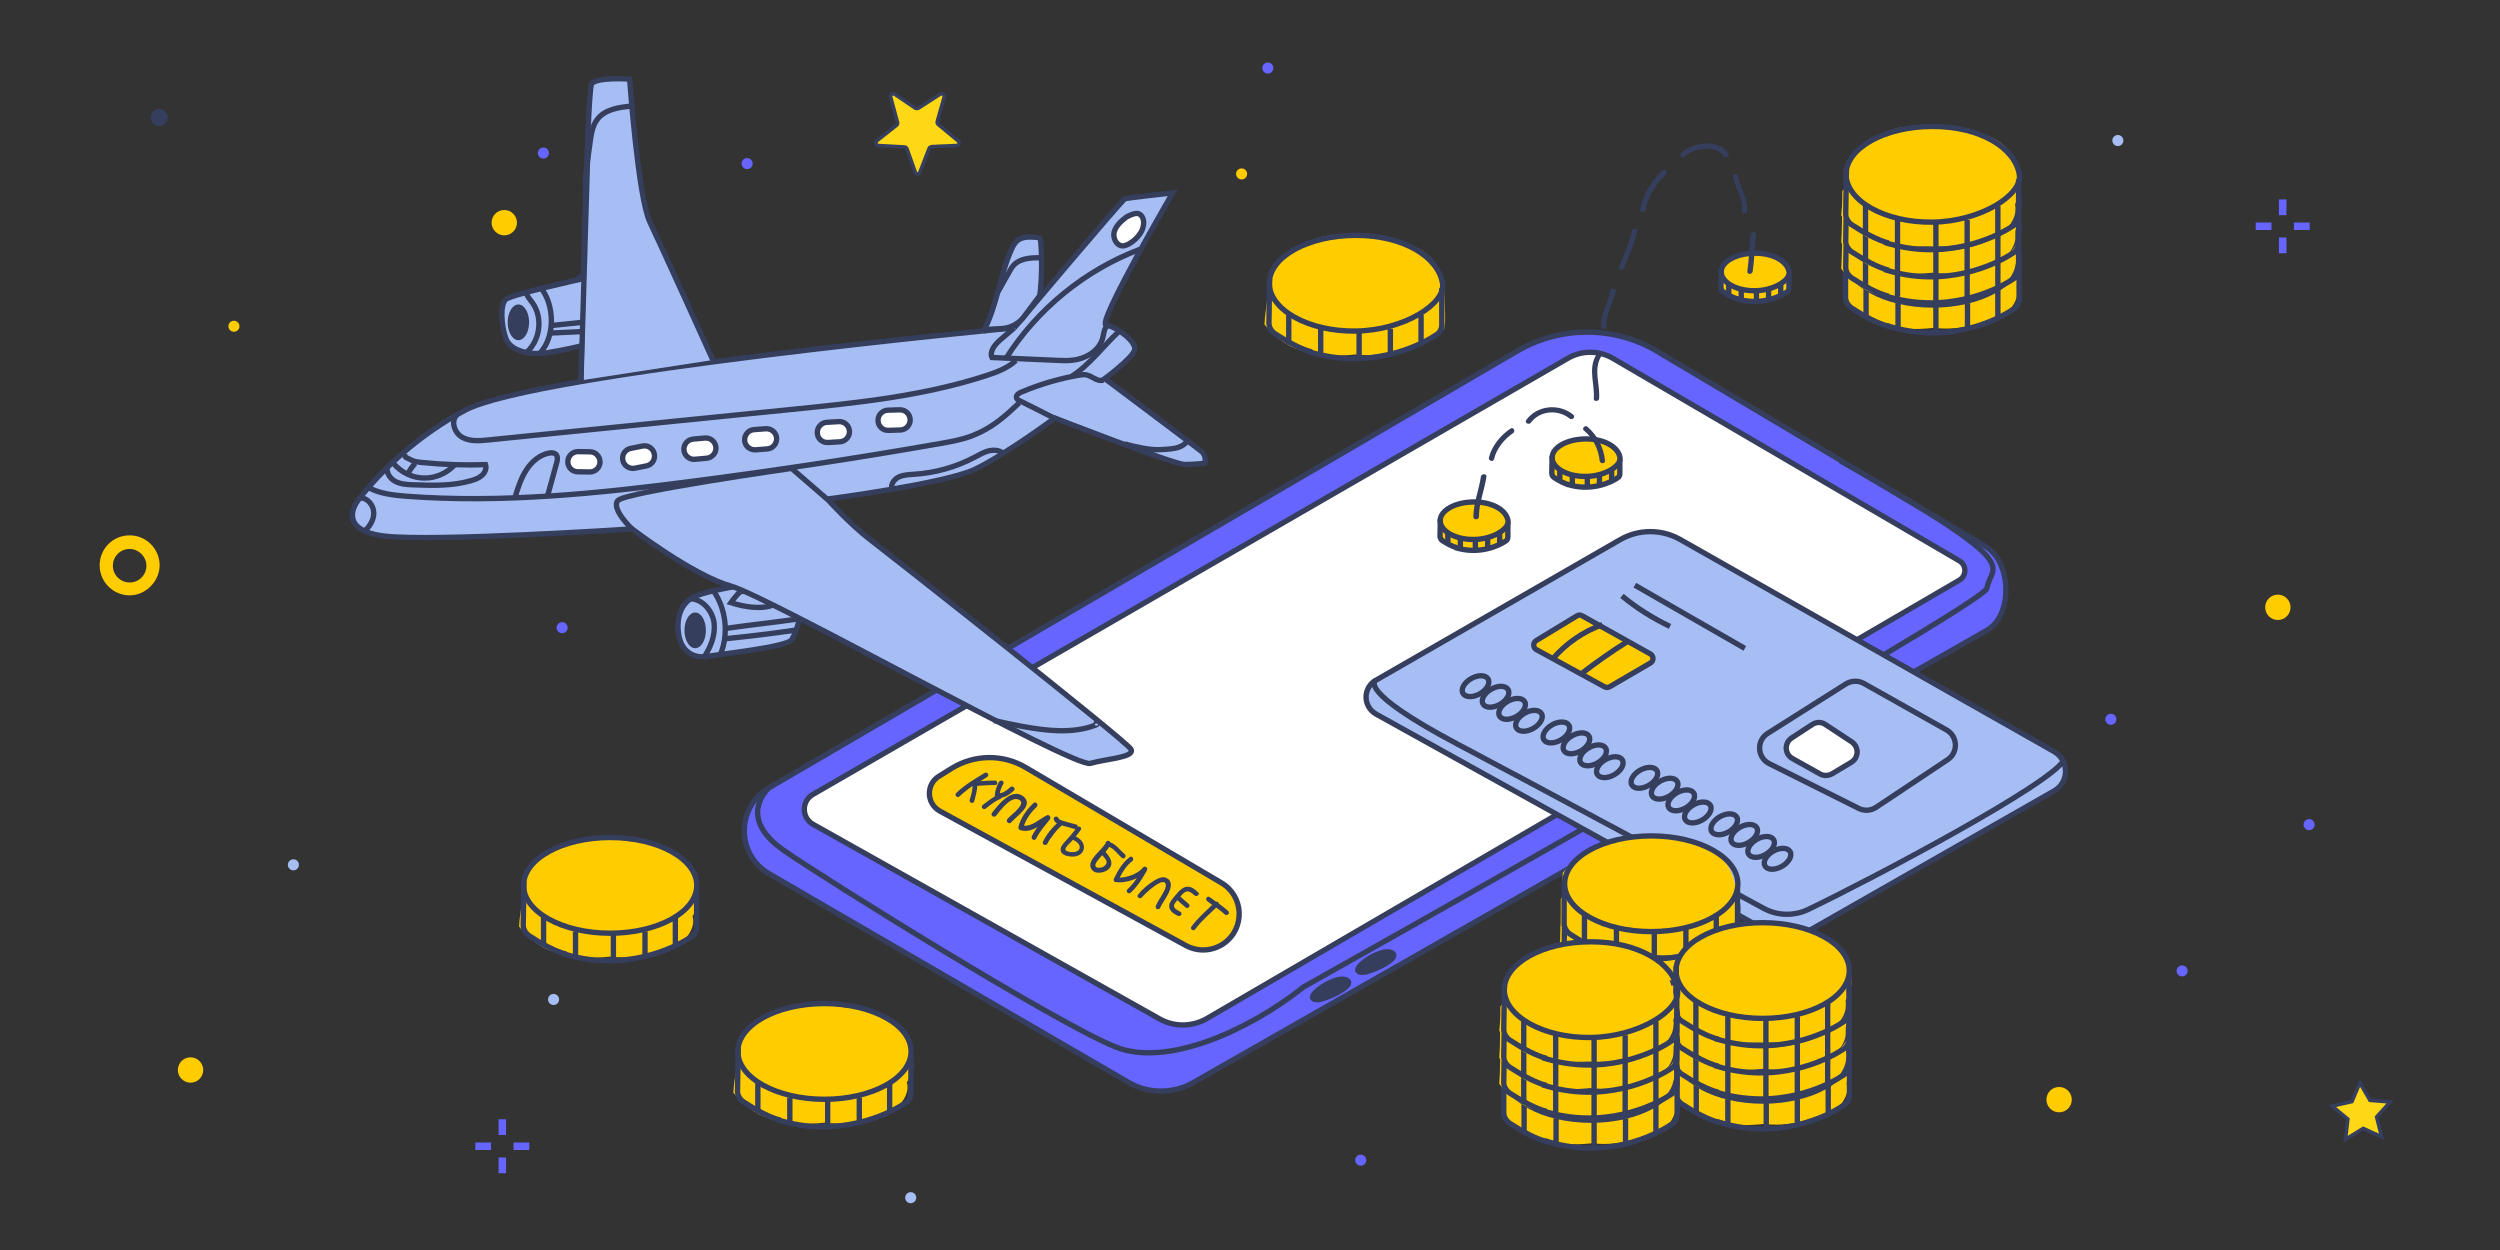 <svg version="1.1" id="Слой_1" xmlns="http://www.w3.org/2000/svg" x="0" y="0" width="1400" height="700" viewBox="133 216.9 1400 700" style="enable-background:new 133 216.9 1400 700" xml:space="preserve"><rect x="133" y="216.9" width="1400" height="700" fill="#333333" stroke="none"/><style>.st0{fill:#6665ff}.st1{fill:#fc0}.st2{fill:#a6bef4}.st3{fill:#353e5d}.st4{fill:#ffd815;stroke:#353e5d;stroke-width:2;stroke-miterlimit:10}.st5{fill:none}.st6{fill:#a6bef4;stroke:#353e5d;stroke-miterlimit:10}.st6,.st7,.st9{stroke-width:3}.st7{fill:none;stroke:#353e5d;stroke-miterlimit:10}.st9{fill:#fff}.st10,.st11,.st12,.st9{stroke:#353e5d;stroke-miterlimit:10}.st10{fill:#fc0;stroke-width:3}.st11,.st12{fill:#353e5d}.st12{stroke-width:3}</style><g id="Слой_1_1_"><circle class="st0" cx="447.8" cy="568.4" r="3.1"/><circle class="st0" cx="551.4" cy="308.5" r="3.1"/><path class="st1" d="M205.6 550.3c-9.2 0-16.8-7.5-16.8-16.8 0-9.4 7.5-16.8 16.8-16.8 9.2 0 16.8 7.5 16.8 16.8-.1 9.2-8 16.8-16.8 16.8zm0-26c-5.2 0-9.4 4.2-9.4 9.4s4.2 9.4 9.4 9.4 9.4-4.2 9.4-9.4-4.6-9.4-9.4-9.4z"/><circle class="st0" cx="1355" cy="760.6" r="3.1"/><circle class="st0" cx="1315.1" cy="619.7" r="3.1"/><circle class="st0" cx="895" cy="866.6" r="3.1"/><circle class="st0" cx="562" cy="815.6" r="3.1"/><circle class="st0" cx="1426.1" cy="678.7" r="3.1"/><circle class="st1" cx="828.3" cy="314.3" r="3.1"/><circle class="st0" cx="843" cy="255" r="3.1"/><circle class="st0" cx="437.3" cy="302.6" r="3.1"/><circle class="st2" cx="297.3" cy="701.2" r="3.1"/><circle class="st2" cx="443" cy="776.6" r="3.1"/><circle class="st2" cx="643" cy="887.6" r="3.1"/><circle class="st1" cx="264" cy="399.6" r="3.1"/><circle class="st3" cx="222.2" cy="282.7" r="4.8"/><circle class="st2" cx="1319" cy="295.6" r="3.1"/><circle class="st1" cx="1408.6" cy="557" r="7.1"/><circle class="st1" cx="239.7" cy="816.1" r="7.1"/><circle class="st1" cx="415.4" cy="341.6" r="7.1"/><circle class="st1" cx="1286.1" cy="832.7" r="7.1"/><path class="st0" d="M412.2 865.1h4.2v8.8h-4.2zM412.2 843.7h4.2v8.8h-4.2zM420.6 856.7h8.8v4.2h-8.8zM399.2 856.7h8.8v4.2h-8.8zM1409.2 349.9h4.2v8.8h-4.2zM1409.2 328.6h4.2v8.8h-4.2zM1417.6 341.5h8.8v4.2h-8.8zM1396.2 341.5h8.8v4.2h-8.8z"/><path class="st4" d="m1466.7 853.5-10.3-4.7-9.9 6.1 1.3-11.3-8.8-7.3 11.1-2.5 4.4-10.5 5.7 9.8 11.3.9-7.6 8.4zM648.1 313.4l5.2-13.4c.2-.6.8-.8 1.5-1l13.8-.6c1.5 0 2.1-1.9.8-2.7l-11.1-9.2c-.4-.4-.6-1-.4-1.7l3.8-13.4c.4-1.5-1-2.5-2.3-1.7l-12.1 7.8c-.4.2-1.3.2-1.7 0l-11.5-7.8c-1.3-.8-2.7.2-2.3 1.7l3.8 14c.2.6 0 1.3-.6 1.7l-10.9 8.6c-1 .8-.6 2.7.8 2.7l14.5.8c.6 0 1.3.4 1.5 1l4.6 13c.3 1.5 2.2 1.5 2.6.2z"/><path class="st5" d="M133 216.9h1400v700H133z"/></g><path class="st6" d="M543.8 545.5s-18.2 3-23.5 6.3-8.7 10-7.3 20c1.3 10 8.7 14 16 12.7s44.7-5.3 47.3-9.3 4.7-12.6 4.7-12.6"/><ellipse class="st3" cx="522.3" cy="569.9" rx="6" ry="10"/><path class="st5" d="M527.9 585.3c5.5-7.4 6.7-17.8 3-26.3-1.7-3.9-5-7.6-9.2-7.7"/><path class="st7" d="M527 585.3c3.9-5.7 6.7-12.6 5.9-19.5-.9-6.9-6.5-13.5-13.4-13.6M536.3 583.8c4.9-11.7 3.4-25.7-3.8-36.1M540.3 568.7c13.6-2 25.4-3.1 39-5.1"/><path class="st7" d="M539 574.6c13.1-1.3 26.2-2.9 39.3-4.8"/><path class="st6" d="M548.4 548.2c.3.1.4-.5.1-.6-.3-.1-.6.1-.8.4-2 2-3.8 4.1-5.4 6.4 7.1 2.3 17.2 4.1 24.1 1.1M459.4 371c-4 2.8-7.9 5.7-11.9 8.5-1.2.8-2.4 1.7-3.1 2.9s-.9 2.9 0 4c5.3 0 10.6 0 15.9.1"/><path d="m982.6 413.5-419 244.6c-18.4 10.8-18.4 37.4.1 48.1L764.9 823c11.2 6.5 25.1 6.6 36.4.1l445-253.6c14.1-8.9 13-38.1-1.4-46.6l-181.3-107.7c-24.5-15.8-55.8-16.4-81-1.7z" style="fill:#6665ff;stroke:#353e5d;stroke-width:3;stroke-miterlimit:10"/><path class="st9" d="M1010.9 417.6 588.2 661.8c-6.4 3.7-6.4 13 .1 16.7l194.1 109c8.2 4.6 18.2 4.5 26.4-.2l421.4-245.5c4.2-2.5 4.2-8.5-.1-10.9l-193.7-113.2c-7.9-4.7-17.6-4.7-25.5-.1z"/><path class="st7" d="M563.6 658.1s-18.6 16.1 8 34.8c23.6 16.5 153.6 97.4 186.4 110.4 27.6 11 72.7-8.1 105-33.7 0 0 381.3-213.9 382.7-223.3 2-14 24.7-10.7-82-71.3"/><path class="st6" d="m1040.3 519.1-136.9 78.8c-3.2 1.8-5.2 5.2-5.4 8.8-.2 4.1 1.9 8 5.6 10.1l217.6 120.7c8.2 4.5 18.1 4.5 26.2-.2l135.9-77.5c3.9-2.2 6.4-6.4 6.4-11 0-4.5-2.4-8.7-6.4-11l-209.6-118.9c-10.4-5.8-23.1-5.7-33.4.2z"/><path class="st7" d="M903.4 597.9s-11.1 5.6 45.6 35.6c46 24.3 138.5 74.1 171.7 92.1 7.7 4.2 17 4.4 24.9.6 36-17.3 137.3-70.8 143.4-84"/><path class="st7" d="m1166.7 599.9-43.8 27.7c-6.4 4-5.9 13.5.8 16.9l50.2 25.1c3.1 1.6 6.8 1.3 9.7-.6l40.1-26.7c6-4 5.7-13-.6-16.6l-46.4-26.1c-3.1-1.7-6.9-1.6-10 .3z"/><path class="st9" d="m1147.9 622.6-11.5 7.5c-4.3 2.8-4.1 9.1.4 11.6l15.4 8.6c2.1 1.2 4.7 1.1 6.8-.1l10.7-6.4c4.3-2.6 4.4-8.7.2-11.5l-14.6-9.6c-2.2-1.6-5.1-1.6-7.4-.1z"/><ellipse transform="rotate(60.423 959.25 601.128)" class="st7" cx="959.3" cy="601.1" rx="4.9" ry="8.1"/><ellipse transform="rotate(60.423 970.512 607.11)" class="st7" cx="970.5" cy="607.1" rx="4.9" ry="8.1"/><ellipse transform="rotate(60.423 979.81 613.867)" class="st7" cx="979.8" cy="613.9" rx="4.9" ry="8.1"/><ellipse transform="rotate(60.423 989.159 620.539)" class="st7" cx="989.2" cy="620.5" rx="4.9" ry="8.1"/><ellipse transform="rotate(60.423 1004.604 627.07)" class="st7" cx="1004.6" cy="627.1" rx="4.9" ry="8.1"/><ellipse transform="rotate(60.423 1015.828 633.189)" class="st7" cx="1015.8" cy="633.2" rx="4.9" ry="8.1"/><ellipse transform="rotate(60.423 1025.126 639.946)" class="st7" cx="1025.1" cy="639.9" rx="4.9" ry="8.1"/><ellipse transform="rotate(60.423 1034.476 646.517)" class="st7" cx="1034.5" cy="646.5" rx="4.9" ry="8.1"/><ellipse transform="rotate(60.423 1053.892 652.456)" class="st7" cx="1053.9" cy="652.5" rx="4.9" ry="8.1"/><ellipse transform="rotate(60.423 1065.152 658.54)" class="st7" cx="1065.2" cy="658.5" rx="4.9" ry="8.1"/><ellipse transform="rotate(60.423 1074.502 665.11)" class="st7" cx="1074.5" cy="665.1" rx="4.9" ry="8.1"/><ellipse transform="rotate(60.423 1083.8 671.867)" class="st7" cx="1083.8" cy="671.9" rx="4.9" ry="8.1"/><ellipse transform="rotate(60.423 1098.566 678.478)" class="st7" cx="1098.6" cy="678.5" rx="4.9" ry="8.1"/><ellipse transform="rotate(60.423 1109.828 684.46)" class="st7" cx="1109.8" cy="684.5" rx="4.9" ry="8.1"/><ellipse transform="rotate(60.423 1119.226 691.219)" class="st7" cx="1119.2" cy="691.2" rx="4.9" ry="8.1"/><ellipse transform="rotate(60.423 1128.388 697.838)" class="st7" cx="1128.4" cy="697.8" rx="4.9" ry="8.1"/><path class="st10" d="m1016.2 561.7-22.9 13.9c-1.9 1.2-1.9 4 .1 5.1l38.1 20.8c.9.5 2 .5 2.9 0l22.8-13.3c2-1.1 1.9-4 0-5.1l-38.1-21.3c-.9-.6-2-.6-2.9-.1z"/><path class="st7" d="M1002.6 585.8c7.4-8.6 17-15.2 27.7-19.1M1018.8 594c8.2-6.3 16.7-12.3 25.5-17.8M1048.5 544.6c20.5 11.8 41 23.6 61.6 35.4M1041.3 550.6c8.2 6.8 17.3 12.5 26.9 17.1"/><path class="st10" d="m665.9 647.2-7.1 4.4c-7.3 4.5-7.1 15.3.5 19.5l137.8 75.3c6.8 3.7 15 3.2 21.3-1.2 12-8.5 11.2-26.5-1.4-33.9l-109.4-64.5c-12.9-7.7-28.9-7.5-41.7.4z"/><path class="st11" d="M690.1 654.5c-3.4 0-6.7.3-10.1.5 1.9-1.1 3.7-2.2 5.6-3.5.9-.6-.1-1.9-1-1.3-5.5 3.4-11.1 6.6-15.8 11.2-.7.7.5 1.9 1.2 1.1 2.3-2.2 4.9-4.2 7.5-6 .1.1.3.1.5.1h.2c-.1 2.9-.8 5.6-1.7 8.4-.3 1 1.3 1.5 1.6.5.8-3 1.6-5.9 1.7-9 3.5-.2 6.9-.5 10.5-.5 1 .2.9-1.5-.2-1.5zM699.1 658.1c-1.9 1.7-4.2 3.6-6.8 3.5.3-2.2 1-4 2.1-5.9.6-.9-.9-1.7-1.5-.7-1.3 2.3-2.2 4.8-2.3 7.4 0 .2.1.5.3.6-2.6 1.4-5 3.4-7.3 5.1-.8.7.3 1.9 1.1 1.2 2.6-2 5.2-4.2 8.2-5.4.4-.1.5-.4.5-.7 2.7-.4 5.2-2.1 7.1-4 .6-.8-.7-1.8-1.4-1.1zM705.8 663.3c-6.2-5-13.7 5.1-16.9 9.1-.7.9.8 1.9 1.5 1 2.4-3 8.6-11.6 13.4-9.1 5.4 2.7-4.5 9.3-6.3 11.6-.7.9.7 2.1 1.4 1.2 2.7-3.4 12.6-9.3 6.9-13.8zM719.5 673.9c-4.3 2.1-8.6 6.7-13.7 5.8 1.2-4.3 4.2-8.3 7.4-11.3.8-.8-.3-2.2-1.1-1.4-3.7 3.5-7.2 8.2-8.3 13.2-.1.5.2.9.7 1.1 4.4 1.4 8-.9 11.6-3.1-1.8 2.2-3.6 4.6-4.8 7.2-.5 1 1 2 1.5.9 2-4.1 5-7.3 7.7-10.8.6-.7-.1-2-1-1.6zM735.5 679.1c-2-.6-3.9-1-5.9-1.6-1-.4-3.9-.9-4.3-2.2-.3-1-2-.7-1.7.4.3 1 1.2 1.8 2.2 2.2-3.3 2.7-6.5 6.8-8.3 10.6-.5.9 1.1 1.6 1.6.6.8-1.8 2.2-3.5 3.4-5.1 1.4-1.9 2.9-3.7 4.8-5.2l.3-.3c.4.2.8.3 1.1.4 2.2.7 4.3 1.1 6.5 1.8.8.3 1.2-1.3.3-1.6zM762.5 695.6c-2.7-2.3-4.7-5.4-8.1-6.6 0-.7-1.3-1.1-1.6-.3-1.3 4.1-11.3 9.9-8.1 14.8 1.7 2.5 5.9 1.8 8.1.3 4.1-2.9 1.3-6.9-1.3-9.7l-.1-.1c.9-1.1 1.9-2.2 2.5-3.5 3.2 1.1 5.2 4.2 7.6 6.4.7.7 1.9-.6 1-1.3zm-9.3 3.8c.1 1.9-1.7 3.5-3.5 3.8-1.7.4-4 .1-3.8-2 .1-1.1 1-2.2 1.7-3.1.7-1 1.7-2 2.7-3 .9 1.2 2.8 2.8 2.9 4.3zM773.4 703.1c-3 3.7-9.4 5.9-14.2 5.8 1.9-3.8 4.1-7.6 7.6-10.2.8-.7-.1-2.1-.9-1.4-4 3.1-6.6 7.5-8.7 12-.2.5.1 1.1.7 1.1 4.1.5 9.3-.7 13.2-3.1-1.8 2.9-3.8 5.6-6.4 8-.8.7.5 1.9 1.2 1.1 3.8-3.5 6.5-7.9 9-12.4.4-.9-.7-1.8-1.5-.9zM786.7 709.4c-2.3-1.8-5.4 0-7.5 1.3-3.1 2-6.2 4.5-8.5 7.5-.7.8.7 1.7 1.4.9 1.5-1.9 12.3-12.4 14.1-7.4.8 2.2-1.3 5.2-2.3 7-1.1 1.9-2.4 3.7-3.2 5.8-.4 1 1.2 1.5 1.6.5 1.3-3.5 9.1-12.1 4.4-15.6zM803.5 716.9c-1.7-1.6-3.9-3.5-6.5-2.8-2.5.7-4.4 3.3-6 5.2-1.2 1.5-3.1 3.5-2.7 5.6.3 2.2 2.7 3.5 4.5 4.4.9.5 2-.8.9-1.4-1.2-.7-3.4-1.6-3.7-3.2-.4-1.5 1.2-3.1 2.1-4.2l.2-.2c1.6 1.5 3.3 3 5 4.4.8.7 1.9-.6 1-1.3-1.7-1.4-3.4-2.9-5-4.4.9-1.1 1.9-2.2 3-2.9 2.2-1.4 4.2.3 5.9 1.8.8.8 2.2-.3 1.3-1zM820.5 727.5c-1.7-1.6-3.6-3-5.4-4.3.1-.6-.6-1.1-1.2-.8-1.2-.9-2.4-1.8-3.7-2.7-.8-.7-1.8.7-.9 1.4 1.1.8 2.2 1.7 3.3 2.5-4.1 4-8.6 7.8-12 12.5-.7.8.8 1.8 1.4.8 3.4-4.7 7.9-8.3 12-12.4 1.8 1.3 3.6 2.6 5.2 4.1.8.7 2-.4 1.3-1.1z"/><path class="st1" d="M1007.5 795.3c4.7 6 11.9 11.9 19.7 14.3 10.1 3.6 20.8 3.6 31.3 2.5 8.5 1.1 18.6 0 27.5-3.6 6-1.1 12.5-3.6 16.1-8.3 2.5-3.6 3.6-7.2 2.5-10.7 1.1-1.3 1.1-4.7 1.1-7.2-.4-20.8-11.9-33.1-31.8-34.9h-4.7c-14.5-3.6-32.9-3.6-41.4 4.7-8.3 3.6-15.4 8.3-19.7 14.3.1 10.5-.3 20.6-.6 28.9z"/><ellipse class="st7" cx="1057.7" cy="772.5" rx="48.5" ry="26.8"/><path class="st7" d="M1008.9 771.6v23.2c0 2.5 1.8 4.9 3.6 6 7.2 4.7 14.3 8.5 20.4 10.1"/><path class="st7" d="M1031.9 810.5c34 11 61.5-2.9 70.5-8.9 2.5-1.3 3.6-3.6 3.6-6v-20.4M1094.1 790.1v16.6M1077.1 798.2v14.5M1059.4 799.5v15.7M1038.2 798.2v13.2M1020.3 790.1v16.6"/><path class="st1" d="M1006.4 778.7c4.7 6 11.9 11.9 19.7 14.3 10.1 3.6 20.8 3.6 31.3 2.5 8.5 1.1 18.6 0 27.5-3.6 6-1.1 12.5-3.6 16.1-8.3 2.5-3.6 3.6-7.2 2.5-10.7 1.1-1.3 1.1-4.7 1.1-7.2-.4-20.8-11.9-33.1-31.8-34.9h-4.7c-14.5-3.6-32.9-3.6-41.4 4.7-8.3 3.6-15.4 8.3-19.7 14.3.1 10.8-.1 20.7-.6 28.9z"/><ellipse class="st7" cx="1057.7" cy="755.7" rx="48.5" ry="26.8"/><path class="st7" d="m1009.3 753.2-.4 24.8c0 2.5 1.8 4.9 3.6 6 7.2 4.7 14.3 8.5 20.4 10.1"/><path class="st7" d="M1030.6 793.7c34 11 62.6-2.9 71.6-8.9 2.5-1.3 3.6-3.6 3.6-6v-20.4M1094.1 773.4v16.5M1076.9 781.4V796M1059.4 782.8v15.6M1038 781.4v13.2M1020.1 773.4v16.5"/><path class="st1" d="M1006.4 764.2c4.7 6 11.9 11.9 19.7 14.3 10.1 3.6 20.8 3.6 31.3 2.5 8.5 1.1 18.6 0 27.5-3.6 6-1.1 12.5-3.6 16.1-8.3 2.5-3.6 3.6-7.2 2.5-10.7 1.1-1.3 1.1-4.7 1.1-7.2-.4-20.8-11.9-33.1-31.8-34.9h-4.7c-14.5-3.6-32.9-3.6-41.4 4.7-8.3 3.6-15.4 8.3-19.7 14.3.1 10.8-.1 20.8-.6 28.9z"/><ellipse class="st7" cx="1057.7" cy="741.1" rx="48.5" ry="26.8"/><path class="st7" d="m1009.3 738.7-.4 24.8c0 2.5 1.8 4.9 3.6 6 7.2 4.7 14.3 8.5 20.4 10.1"/><path class="st7" d="M1030.6 779.4c34 11 62.6-2.9 71.6-8.9 2.5-1.3 3.6-3.6 3.6-6v-20.4M1094.1 759v16.4M1076.9 766.9v14.5M1059.4 768.2v15.7M1038 766.9v13.2M1020.1 759v16.4"/><path class="st1" d="M1006.4 749.2c4.7 6 11.9 11.9 19.7 14.3 10.1 3.6 20.8 3.6 31.3 2.5 8.5 1.1 18.6 0 27.5-3.6 6-1.1 12.5-3.6 16.1-8.3 2.5-3.6 3.6-7.2 2.5-10.7 1.1-1.3 1.1-4.7 1.1-7.2-.4-20.8-11.9-33.1-31.8-34.9h-4.7c-14.5-3.6-32.9-3.6-41.4 4.7-8.3 3.6-15.4 8.3-19.7 14.3.1 10.6-.1 20.6-.6 28.9z"/><ellipse class="st7" cx="1057.7" cy="725.9" rx="48.5" ry="26.8"/><path class="st7" d="m1009.3 723.7-.4 24.8c0 2.5 1.8 4.9 3.6 6 7.2 4.7 14.3 8.5 20.4 10.1"/><path class="st7" d="M1030.6 764.2c34 11 62.6-2.9 71.6-8.9 2.5-1.3 3.6-3.6 3.6-6v-20.5M1094.1 743.8v16.4M1076.9 751.7v14.5M1059.4 753v15.9M1038 751.7v13.2M1020.1 743.8v16.4"/><path class="st1" d="M1007.5 734.7c4.7 6 11.9 11.9 19.7 14.3 10.1 3.6 20.8 3.6 31.3 2.5 8.5 1.1 18.6 0 27.5-3.6 6-1.1 12.5-3.6 16.1-8.3 2.5-3.6 3.6-7.2 2.5-10.7 1.1-1.3 1.1-4.7 1.1-7.2-.4-20.8-11.9-33.1-31.8-34.9h-4.7c-14.5-3.6-32.9-3.6-41.4 4.7-8.3 3.6-15.4 8.3-19.7 14.3.1 10.5-.3 20.6-.6 28.9z"/><ellipse class="st7" cx="1057.7" cy="711.8" rx="48.5" ry="26.8"/><path class="st7" d="M1008.9 710.9v23.3c0 2.5 1.8 4.9 3.6 6 7.2 4.7 14.3 8.5 20.4 10.1"/><path class="st7" d="M1031.9 749.9c34 11 61.5-2.9 70.5-8.9 2.5-1.3 3.6-3.6 3.6-6v-20.4M1094.1 729.5v16.6M1077.1 737.3v14.8M1059.4 738.9v15.7M1038.2 737.3v13.2M1020.3 729.5v16.6"/><path class="st1" d="M1070 829.5c4.7 6 11.9 11.9 19.7 14.3 10.1 3.6 20.8 3.6 31.3 2.5 8.5 1.1 18.6 0 27.5-3.6 6-1.1 12.5-3.6 16.1-8.3 2.5-3.6 3.6-7.2 2.5-10.7 1.1-1.3 1.1-4.7 1.1-7.2-.4-20.8-11.9-33.1-31.8-34.9h-4.7c-14.5-3.6-32.9-3.6-41.4 4.7-8.3 3.6-15.4 8.3-19.7 14.3 0 10.8-.2 20.9-.6 28.9z"/><ellipse class="st7" cx="1120.3" cy="806.7" rx="48.5" ry="26.8"/><path class="st7" d="M1071.5 806v23.3c0 2.5 1.8 4.9 3.6 6 7.2 4.7 14.3 8.5 20.4 10.1"/><path class="st7" d="M1094.6 845c34 11 61.5-2.9 70.5-8.9 2.5-1.3 3.6-3.6 3.6-6v-20.4M1156.8 824.6v16.3M1139.5 832.4V847M1122.1 833.8v15.9M1100.6 832.4v13.2M1082.9 824.6v16.3"/><path class="st1" d="M1069.1 813.2c4.7 6 11.9 11.9 19.7 14.3 10.1 3.6 20.8 3.6 31.3 2.5 8.5 1.1 18.6 0 27.5-3.6 6-1.1 12.5-3.6 16.1-8.3 2.5-3.6 3.6-7.2 2.5-10.7 1.1-1.3 1.1-4.7 1.1-7.2-.4-20.8-11.9-33.1-31.8-34.9h-4.7c-14.5-3.6-32.9-3.6-41.4 4.7-8.3 3.6-15.4 8.3-19.7 14.3 0 10.5-.4 20.6-.6 28.9z"/><ellipse class="st7" cx="1120.1" cy="789.9" rx="48.5" ry="26.8"/><path class="st7" d="m1071.7 787.7-.4 24.8c0 2.5 1.8 4.9 3.6 6 7.2 4.7 14.3 8.5 20.4 10.1"/><path class="st7" d="M1093.2 828.2c34 11 62.6-2.9 71.6-8.9 2.5-1.3 3.6-3.6 3.6-6v-20.5M1156.5 807.8v16.4M1139.5 815.7v14.7M1121.9 817.2v15.7M1100.6 815.7v13.2M1082.7 807.8v16.4"/><path class="st1" d="M1069.1 798.6c4.7 6 11.9 11.9 19.7 14.3 10.1 3.6 20.8 3.6 31.3 2.5 8.5 1.1 18.6 0 27.5-3.6 6-1.1 12.5-3.6 16.1-8.3 2.5-3.6 3.6-7.2 2.5-10.7 1.1-1.3 1.1-4.7 1.1-7.2-.4-20.8-11.9-33.1-31.8-34.9h-4.7c-14.5-3.6-32.9-3.6-41.4 4.7-8.3 3.6-15.4 8.3-19.7 14.3 0 10.8-.4 20.7-.6 28.9z"/><ellipse class="st7" cx="1120.1" cy="775.4" rx="48.5" ry="26.8"/><path class="st7" d="m1071.7 773.1-.4 24.8c0 2.5 1.8 4.9 3.6 6 7.2 4.7 14.3 8.5 20.4 10.1"/><path class="st7" d="M1093.2 813.6c34 11 62.6-2.9 71.6-8.9 2.5-1.3 3.6-3.6 3.6-6v-20.4M1156.5 793.3v16.5M1139.5 801.1v14.8M1121.9 802.7v15.6M1100.6 801.1v13.2M1082.7 793.3v16.5"/><g><path class="st1" d="M1069.1 783.4c4.7 6 11.9 11.9 19.7 14.3 10.1 3.6 20.8 3.6 31.3 2.5 8.5 1.1 18.6 0 27.5-3.6 6-1.1 12.5-3.6 16.1-8.3 2.5-3.6 3.6-7.2 2.5-10.7 1.1-1.3 3.6-7.4 3.6-9.8-.4-20.8-14.3-30.4-34.2-32.2h-4.7c-14.5-3.6-32.9-3.6-41.4 4.7-8.3 3.6-13.2 8.9-17.5 15 0 10.7-2.7 19.9-2.9 28.1z"/><ellipse class="st7" cx="1120.1" cy="760.4" rx="48.5" ry="26.8"/><path class="st7" d="m1071.7 757.9-.4 24.9c0 2.5 1.8 4.9 3.6 6 7.2 4.7 14.3 8.5 20.4 10.1"/><path class="st7" d="M1093.2 798.4c34 11 62.6-2.9 71.6-8.9 2.5-1.3 3.6-3.6 3.6-6v-20.4M1156.5 778.1v16.5M1139.5 786.1v14.6M1121.9 787.5v15.6M1100.6 786.1v13.2M1082.7 778.1v16.5"/></g><g><path class="st1" d="M423.7 735.8c4.7 6 11.9 11.9 19.7 14.3 10.1 3.6 20.8 3.6 31.3 2.5 8.5 1.1 18.6 0 27.5-3.6 6-1.1 12.5-3.6 16.1-8.3 2.5-3.6 3.6-7.2 2.5-10.7 1.1-1.3 3.6-7.4 3.6-9.8-.4-20.8-14.3-30.4-34.2-32.2h-4.7c-14.5-3.6-32.9-3.6-41.4 4.7-8.3 3.6-13.2 8.9-17.5 15 0 10.6-2.6 19.8-2.9 28.1z"/><ellipse class="st7" cx="474.7" cy="712.7" rx="48.5" ry="26.8"/><path class="st7" d="m426.4 710.3-.4 24.8c0 2.5 1.8 4.9 3.6 6 7.2 4.7 14.3 8.5 20.4 10.1"/><path class="st7" d="M447.9 750.8c34 11 62.6-2.9 71.6-8.9 2.5-1.3 3.6-3.6 3.6-6v-20.4M511.2 730.4V747M494.2 738.5V753M476.5 739.8v15.7M455.3 738.5v13.2M437.4 730.4V747"/></g><g><path class="st1" d="M543.7 828.8c4.7 6 11.9 11.9 19.7 14.3 10.1 3.6 20.8 3.6 31.3 2.5 8.5 1.1 18.6 0 27.5-3.6 6-1.1 12.5-3.6 16.1-8.3 2.5-3.6 3.6-7.2 2.5-10.7 1.1-1.3 3.6-7.4 3.6-9.8-.4-20.8-14.3-30.4-34.2-32.2h-4.7c-14.5-3.6-32.9-3.6-41.4 4.7-8.3 3.6-13.2 8.9-17.5 15 0 10.6-2.6 19.8-2.9 28.1z"/><ellipse class="st7" cx="594.7" cy="805.7" rx="48.5" ry="26.8"/><path class="st7" d="m546.4 803.3-.4 24.8c0 2.5 1.8 4.9 3.6 6 7.2 4.7 14.3 8.5 20.4 10.1"/><path class="st7" d="M567.9 843.8c34 11 62.6-2.9 71.6-8.9 2.5-1.3 3.6-3.6 3.6-6v-20.4M631.2 823.4V840M614.2 831.5V846M596.5 832.8v15.7M575.3 831.5v13.2M557.4 823.4V840"/></g><g><path class="st1" d="M973.8 840.3c4.7 6 11.9 11.9 19.7 14.3 10.1 3.6 20.8 3.6 31.3 2.5 8.5 1.1 18.6 0 27.5-3.6 6-1.1 12.5-3.6 16.1-8.3 2.5-3.6 3.6-7.2 2.5-10.7 1.1-1.3 1.1-4.7 1.1-7.2-.4-20.8-11.9-33.1-31.8-34.9h-4.7c-14.5-3.6-32.9-3.6-41.4 4.7-8.3 3.6-15.4 8.3-19.7 14.3 0 10.7-.4 20.6-.6 28.9z"/><ellipse class="st7" cx="1023.9" cy="817.4" rx="48.5" ry="26.8"/><path class="st7" d="M975.1 816.8v23.3c0 2.5 1.8 4.9 3.6 6 7.2 4.7 14.3 8.5 20.4 10.1"/><path class="st7" d="M998.1 855.7c34 11 61.5-2.9 70.5-8.9 2.5-1.3 3.6-3.6 3.6-6v-20.4M1060.3 835.3v16.4M1043.3 843.2v14.5M1025.7 844.5v15.9M1004.4 843.2v13.2M986.5 835.3v16.4"/></g><g><path class="st1" d="M972.6 823.9c4.7 6 11.9 11.9 19.7 14.3 10.1 3.6 20.8 3.6 31.3 2.5 8.5 1.1 18.6 0 27.5-3.6 6-1.1 12.5-3.6 16.1-8.3 2.5-3.6 3.6-7.2 2.5-10.7 1.1-1.3 1.1-4.7 1.1-7.2-.4-20.8-11.9-33.1-31.8-34.9h-4.7c-14.5-3.6-32.9-3.6-41.4 4.7-8.3 3.6-15.4 8.3-19.7 14.3.1 10.6-.1 20.7-.6 28.9z"/><ellipse class="st7" cx="1023.9" cy="800.7" rx="48.5" ry="26.8"/><path class="st7" d="m975.5 798.4-.4 24.8c0 2.5 1.8 4.9 3.6 6 7.2 4.7 14.3 8.5 20.4 10.1"/><path class="st7" d="M996.8 838.9c34 11 62.6-2.9 71.6-8.9 2.5-1.3 3.6-3.6 3.6-6v-20.4M1060.3 818.6v16.3M1043.1 826.4v14.5M1025.7 827.7v15.9M1004.2 826.4v13.2M986.3 818.6v16.3"/></g><g><path class="st1" d="M972.6 809.4c4.7 6 11.9 11.9 19.7 14.3 10.1 3.6 20.8 3.6 31.3 2.5 8.5 1.1 18.6 0 27.5-3.6 6-1.1 12.5-3.6 16.1-8.3 2.5-3.6 3.6-7.2 2.5-10.7 1.1-1.3 1.1-4.7 1.1-7.2-.4-20.8-11.9-33.1-31.8-34.9h-4.7c-14.5-3.6-32.9-3.6-41.4 4.7-8.3 3.6-15.4 8.3-19.7 14.3.1 10.5-.1 20.6-.6 28.9z"/><ellipse class="st7" cx="1023.9" cy="786.1" rx="48.5" ry="26.8"/><path class="st7" d="m975.5 783.9-.4 24.8c0 2.5 1.8 4.9 3.6 6 7.2 4.7 14.3 8.5 20.4 10.1"/><path class="st7" d="M996.8 824.4c34 11 62.6-2.9 71.6-8.9 2.5-1.3 3.6-3.6 3.6-6v-20.4M1060.3 804v16.3M1043.1 811.8v14.8M1025.7 813.4v15.7M1004.2 811.8V825M986.3 804v16.3"/></g><g><path class="st1" d="M972.6 794.2c4.7 6 11.9 11.9 19.7 14.3 10.1 3.6 20.8 3.6 31.3 2.5 8.5 1.1 18.6 0 27.5-3.6 6-1.1 12.5-3.6 16.1-8.3 2.5-3.6 3.6-7.2 2.5-10.7 1.1-1.3 1.1-4.7 1.1-7.2-.4-20.8-11.9-33.1-31.8-34.9h-4.7c-14.5-3.6-32.9-3.6-41.4 4.7-8.3 3.6-13.4 7.8-17.7 13.9.1 10.7-2.1 21-2.6 29.3z"/><path class="st7" d="M1023.9 744.3c26.8 0 46.1 12.1 48.5 26.8 2 11.4-21.5 26.4-48.5 26.8-26.8.4-48.5-12.1-48.5-26.8s21.6-26.8 48.5-26.8z"/><path class="st7" d="M996.8 809.2c34 11 62.6-2.9 71.6-8.9 2.5-1.3 3.6-3.6 3.6-6v-20.5M1060.3 788.8v16.6M1043.1 796.6v14.8M1025.7 798.2v15.7M1004.2 796.6v13.2M986.3 788.8v16.6"/><path class="st7" d="m975.5 768.7-.4 24.8c0 2.5 1.8 4.9 3.6 6 7.2 4.7 14.3 8.5 20.4 10.1"/></g><g><path class="st1" d="M1165.2 383.7c4.7 6 11.9 11.9 19.7 14.3 10.1 3.6 20.8 3.6 31.3 2.5 8.5 1.1 18.6 0 27.5-3.6 6-1.1 12.5-3.6 16.1-8.3 2.5-3.6 3.6-7.2 2.5-10.7 1.1-1.3 1.1-4.7 1.1-7.2-.4-20.8-11.9-33.1-31.8-34.9h-4.7c-14.5-3.6-32.9-3.6-41.4 4.7-8.3 3.6-15.4 8.3-19.7 14.3.1 10.8-.4 20.6-.6 28.9z"/><ellipse class="st7" cx="1215.3" cy="360.9" rx="48.5" ry="26.8"/><path class="st7" d="M1166.5 360.2v23.3c0 2.5 1.8 4.9 3.6 6 7.2 4.7 14.3 8.5 20.4 10.1"/><path class="st7" d="M1189.6 399.2c34 11 61.5-2.9 70.5-8.9 2.5-1.3 3.6-3.6 3.6-6v-20.5M1251.8 378.8v16.3M1234.8 386.6v14.6M1217.1 388v15.9M1195.9 386.6v13.2M1178 378.8v16.3"/></g><g><path class="st1" d="M1164.1 367.4c4.7 6 11.9 11.9 19.7 14.3 10.1 3.6 20.8 3.6 31.3 2.5 8.5 1.1 18.6 0 27.5-3.6 6-1.1 12.5-3.6 16.1-8.3 2.5-3.6 3.6-7.2 2.5-10.7 1.1-1.3 1.1-4.7 1.1-7.2-.4-20.8-11.9-33.1-31.8-34.9h-4.7c-14.5-3.6-32.9-3.6-41.4 4.7-8.3 3.6-15.4 8.3-19.7 14.3.1 10.5-.2 20.6-.6 28.9z"/><ellipse class="st7" cx="1215.3" cy="344.1" rx="48.5" ry="26.8"/><path class="st7" d="m1167 341.9-.4 24.8c0 2.5 1.8 4.9 3.6 6 7.2 4.7 14.3 8.5 20.4 10.1"/><path class="st7" d="M1188.2 382.4c34 11 62.6-2.9 71.6-8.9 2.5-1.3 3.6-3.6 3.6-6v-20.4M1251.8 362v16.3M1234.6 369.8v14.6M1217.1 371.2v15.9M1195.6 369.8V383M1177.7 362v16.3"/></g><g><path class="st1" d="M1164.1 352.8c4.7 6 11.9 11.9 19.7 14.3 10.1 3.6 20.8 3.6 31.3 2.5 8.5 1.1 18.6 0 27.5-3.6 6-1.1 12.5-3.6 16.1-8.3 2.5-3.6 3.6-7.2 2.5-10.7 1.1-1.3 1.1-4.7 1.1-7.2-.4-20.8-11.9-33.1-31.8-34.9h-4.7c-14.5-3.6-32.9-3.6-41.4 4.7-8.3 3.6-15.4 8.3-19.7 14.3.1 10.6-.2 20.7-.6 28.9z"/><ellipse class="st7" cx="1215.3" cy="329.6" rx="48.5" ry="26.8"/><path class="st7" d="m1167 327.3-.4 24.8c0 2.5 1.8 4.9 3.6 6 7.2 4.7 14.3 8.5 20.4 10.1"/><path class="st7" d="M1188.2 367.8c34 11 62.6-2.9 71.6-8.9 2.5-1.3 3.6-3.6 3.6-6v-20.4M1251.8 347.5v16.3M1234.6 355.3v14.8M1217.1 356.9v15.6M1195.6 355.3v13.2M1177.7 347.5v16.3"/></g><g><path class="st1" d="M1164.1 337.6c4.7 6 11.9 11.9 19.7 14.3 10.1 3.6 20.8 3.6 31.3 2.5 8.5 1.1 18.6 0 27.5-3.6 6-1.1 12.5-3.6 16.1-8.3 2.5-3.6 3.6-7.2 2.5-10.7 1.1-1.3 2.6-9.3 2.6-11.8-.4-20.8-13.4-28.5-33.3-30.3h-4.7c-14.5-3.6-32.9-3.6-41.4 4.7-8.3 3.6-13.4 7.8-17.7 13.9.1 10.8-2.2 21-2.6 29.3z"/><path class="st7" d="M1215.3 287.7c26.8 0 46.1 12.1 48.5 26.8 2 11.4-21.5 26.4-48.5 26.8-26.8.4-48.5-12.1-48.5-26.8s21.7-26.8 48.5-26.8z"/><path class="st7" d="M1188.2 352.6c34 11 62.6-2.9 71.6-8.9 2.5-1.3 3.6-3.6 3.6-6v-20.4M1251.8 332.3v16.5M1234.6 340.1v14.8M1217.1 341.7v15.6M1195.6 340.1v13.2M1177.7 332.3v16.5"/><path class="st7" d="m1167 312.1-.4 24.8c0 2.5 1.8 4.9 3.6 6 7.2 4.7 14.3 8.5 20.4 10.1"/></g><g><path class="st1" d="M938.4 517.6c1.8 2.4 4.7 4.7 7.7 5.6 3.9 1.4 8.2 1.4 12.3 1 3.3.4 7.3 0 10.8-1.4 2.4-.4 4.9-1.4 6.3-3.2 1-1.4 1.4-2.8 1-4.2.4-.5.4-1.8.4-2.8-.2-8.2-4.7-13-12.5-13.7h-1.8c-5.7-1.4-12.9-1.4-16.2 1.8-3.2 1.4-5.3 3.1-6.9 5.4 0 4.2-.9 8.2-1.1 11.5z"/><path class="st7" d="M958.5 498c10.5 0 18.1 4.7 19 10.5.8 4.5-8.4 10.4-19 10.5-10.5.2-19-4.7-19-10.5s8.5-10.5 19-10.5z"/><path class="st7" d="M947.9 523.5c13.3 4.3 24.6-1.1 28.1-3.5 1-.5 1.4-1.4 1.4-2.4v-8M972.8 515.5v6.5M966.1 518.6v5.7M959.2 519.2v6.1M950.8 518.6v5.1M943.8 515.5v6.5"/><path class="st7" d="m939.6 507.6-.2 9.7c0 1 .7 1.9 1.4 2.4 2.8 1.8 5.6 3.3 8 3.9"/></g><g><path class="st1" d="M1001.1 482.3c1.8 2.4 4.7 4.7 7.7 5.6 3.9 1.4 8.2 1.4 12.3 1 3.3.4 7.3 0 10.8-1.4 2.4-.4 4.9-1.4 6.3-3.2 1-1.4 1.4-2.8 1-4.2.4-.5.4-1.8.4-2.8-.2-8.2-4.7-13-12.5-13.7h-1.8c-5.7-1.4-12.9-1.4-16.2 1.8-3.2 1.4-5.3 3.1-6.9 5.4 0 4.2-.9 8.2-1.1 11.5z"/><path class="st7" d="M1021.2 462.7c10.5 0 18.1 4.7 19 10.5.8 4.5-8.4 10.4-19 10.5-10.5.2-19-4.7-19-10.5s8.5-10.5 19-10.5z"/><path class="st7" d="M1010.6 488.1c13.3 4.3 24.6-1.1 28.1-3.5 1-.5 1.4-1.4 1.4-2.4v-8M1035.5 480.2v6.4M1028.7 483.2v5.8M1021.9 483.8v6.2M1013.5 483.2v5.2M1006.5 480.2v6.4"/><path class="st7" d="m1002.2 472.3-.2 9.7c0 1 .7 1.9 1.4 2.4 2.8 1.8 5.6 3.3 8 3.9"/></g><g><path class="st1" d="M1095.8 378.3c1.8 2.4 4.7 4.7 7.7 5.6 3.9 1.4 8.2 1.4 12.3 1 3.3.4 7.3 0 10.8-1.4 2.4-.4 4.9-1.4 6.3-3.2 1-1.4 1.4-2.8 1-4.2.4-.5.4-1.8.4-2.8-.2-8.2-4.7-13-12.5-13.7h-1.8c-5.7-1.4-12.9-1.4-16.2 1.8-3.2 1.4-5.3 3.1-6.9 5.4-.1 4.2-.9 8.2-1.1 11.5z"/><path class="st7" d="M1115.9 358.7c10.5 0 18.1 4.7 19 10.5.8 4.5-8.4 10.4-19 10.5-10.5.2-19-4.7-19-10.5-.1-5.8 8.4-10.5 19-10.5z"/><path class="st7" d="M1105.3 384.1c13.3 4.3 24.6-1.1 28.1-3.5 1-.5 1.4-1.4 1.4-2.4v-8M1130.2 376.2v6.4M1123.4 379.2v5.8M1116.6 379.8v6.2M1108.1 379.2v5.2M1101.1 376.2v6.4"/><path class="st7" d="m1096.9 368.3-.2 9.7c0 1 .7 1.9 1.4 2.4 2.8 1.8 5.6 3.3 8 3.9"/></g><g><path class="st1" d="M841.1 398.6c4.7 6 11.9 11.9 19.7 14.3 10.1 3.6 20.8 3.6 31.3 2.5 8.5 1.1 18.6 0 27.5-3.6 6-1.1 9.1.4 12.7-4.3 2.5-3.6 10.6-4.4 9.5-8 1.1-1.3 0-15 0-17.5-.4-20.8-14.4-29.5-34.3-31.3h-4.7c-14.5-3.6-32.9-3.6-41.4 4.7-8.3 3.6-13.4 7.8-17.7 13.9.1 10.8-2.2 21-2.6 29.3z"/><path class="st7" d="M892.3 348.7c26.8 0 46.1 12.1 48.5 26.8 2 11.4-21.5 26.4-48.5 26.8-26.8.4-48.5-12.1-48.5-26.8s21.7-26.8 48.5-26.8z"/><path class="st7" d="M865.2 413.6c34 11 62.6-2.9 71.6-8.9 2.5-1.3 3.6-3.6 3.6-6v-20.4M928.8 393.3v16.5M911.6 401.1v14.8M894.1 402.7v15.6M872.6 401.1v13.2M854.7 393.3v16.5"/><path class="st7" d="m844 373.1-.4 24.8c0 2.5 1.8 4.9 3.6 6 7.2 4.7 14.3 8.5 20.4 10.1"/></g><path class="st3" d="M962.3 483.8c-1.1 7.6-4.2 14.8-4.2 22.6 0 1.8 3.1 1.7 3.1-.1 0-7.7 3.1-14.9 4.2-22.4.3-1.9-2.8-1.9-3.1-.1zM978.9 456.9c-5.5 3.6-10.6 9.8-12.1 16.3-.4 1.9 2.5 2.6 2.9.7 1.3-5.7 5.8-11.2 10.6-14.4 1.6-1.1.2-3.7-1.4-2.6zM1014 449.1c-8-6.5-20.2-5.3-26.3 3-1.1 1.6 1.5 3 2.6 1.5 5.1-6.9 15.3-7.5 21.7-2.3 1.5 1.2 3.5-1 2-2.2zM1022 455.9c-1.4-1.2-3.4.9-2 2.1 5.1 4.2 8.2 10.6 8.8 16.9.2 1.8 3.1 1.9 3 .1-.6-7.2-4.1-14.2-9.8-19.1zM1026.9 415.6c-4.8 7.9-.7 16.4-1.4 24.7-.1 1.5 2.9 1.5 3-.1.7-7.9-3.4-16.2 1.2-23.8.8-1.3-2-2.2-2.8-.8zM1035 379.5c-1.5 6.9-5.7 13.3-5.4 20.4.1 1.6 3.1 1.5 3 0-.5-6.9 3.8-13.3 5.3-19.9.4-1.6-2.6-2-2.9-.5zM1047 345.8c-1.6 7.1-4.9 13.8-7.4 20.7-.6 1.6 2.3 2.3 2.9.7 2.5-7 5.9-13.7 7.4-20.9.4-1.5-2.5-2-2.9-.5zM1064.1 312.3c-6 5.1-11.2 14-12.6 21.7-.3 1.9 2.6 2.3 3 .4 1.3-7 6-15 11.4-19.7 1.4-1.2-.3-3.7-1.8-2.4zM1100.9 302.8c-5.2-8.3-20.2-6.4-26.4-.3-1.4 1.4.8 3.5 2.1 2.1 4.4-4.7 17.7-6.7 21.6-.3 1.2 1.6 3.8.1 2.7-1.5zM1106.4 315.4c-.2-1.5-3.1-1.4-2.9.1.8 6.5 6.2 12.9 4.8 19.3-.3 1.4 2.5 2.3 2.9.9 1.5-6.9-4-13.4-4.8-20.3zM1116.4 348.5c.2-1.9-2.7-2.4-3-.5-.8 6.9-.9 13.9-1.9 20.8-.3 1.9 2.7 2 3 .1 1-6.8 1.1-13.6 1.9-20.4z"/><path class="st6" d="M701 400.5s-268 25.3-307.3 46-60.7 51.3-60.7 51.3-12 16 15.3 19.3 138.7-4 138.7-4 34 26 55.3 32 192 102 201.3 99.3 25.3-3.3 22.7-8c-2.7-4.7-134.7-108.7-146-117.3-11.3-8.6-24-22.7-24-22.7s66-8.7 82.7-16.7 44.7-28.7 44.7-28.7 66.7 26 72.7 26 11.3-.7 11.3-.7 1.3-4-2-6.7-54-40.7-54-40.7 15.3-11.3 16.7-16c1.3-4.7-10.7-13.3-16-14s37.3-74 37.3-74-24.7 2.7-26.7 3.3c-2 1-62 72.3-62 72.3z"/><path class="st7" d="M487 513.2s-12-11.3-8-16 97.3-18 97.3-18l20 17.3"/><path class="st6" d="M458.3 429.9s3.3-162 6-166 21.3-2.7 21.3-2.7 4.7 66 11.3 80c6.7 14 35.3 77.3 35.3 77.3"/><path class="st7" d="M701 400.5c-2.5 2.2-5.1 4.4-7.6 6.5-3 2.6-6.4 6.4-4.9 10.1 12.1.5 24.3 1.1 36.4 1.6 2.9.1 5.9.3 8.8-.1 7.5-.8 15.1-5.4 16.9-12.7.6-2.5.7-5.5 2.9-6.8M750.9 429.7c-3.2 1.3-6.3-2.3-9.7-2.9-1.3-.2-2.6 0-3.9.2-11.1 1.9-22 5.1-32.4 9.5-1.5.6-3.2 1.9-2.6 3.4.3.7 1 1.1 1.7 1.4 6.8 3.4 13.6 6.8 20.4 10.3M359.8 471c-.5 2.3.9 2.1 2.9 3.2 2 1.2 4.4 1.5 6.7 1.7 11.8 1.2 23.7 1.6 35.5 1.2.7 2.1-.3 4.5-2 6s-3.8 2.3-5.9 2.9c-10.4 3.1-21.5 2.8-32.4 2.4-3.5-.1-7.1-.3-10.2-1.9s-5.4-5.2-4.4-8.6M334.9 495.7c4.1.1 7.3 4.2 7.4 8.3.1 4.1-2.3 7.9-5.4 10.5"/><ellipse class="st3" cx="424.3" cy="397.9" rx="6.7" ry="10.7"/><path class="st6" d="M459.3 373s-39.7 8.8-43 11.5-2.7 14.7 0 22 14 9.3 22.7 8 20-4 20-4"/><path class="st7" d="M427.2 414.8c8.1-6.5 10.1-19.4 4.2-28-1.7-2.5-2.6-3-3.7-5.8"/><path class="st7" d="M435.6 414.4c8.4-9.2 8-26.8.2-36.4"/><path class="st7" d="M441.6 403.4c5.8-.3 11.6-.5 17.3-.8M339.1 489.8c6.5 3.6 14.1 4.4 21.5 5 53.4 4 107.1-1.5 160.2-8.4 46.3-6 92.6-13 138.6-21.1 6.3-1.1 12.6-2.2 18.6-4.6 10.7-4.3 17.4-10.3 25.8-18.2M733.3 427.5c9.4-5.8 18-17.3 26.1-24.8M632.3 489.9c-.1-2.7 2-5.1 4.5-6.1s5.2-1.1 7.9-1.3c11.9-.7 23.6-4 34.2-9.6 2.7-1.4 5.3-3 8.2-3.6s6.3-.2 8.4 2"/><path class="st6" d="M683.4 403.1c8-14.5 9.3-31.8 16.2-46.9.7-1.5 1.5-3 2.7-4.2 2.9-2.7 7.2-2.5 11.1-2.2.6.1 1.3.1 1.8.6s.5 1.2.6 1.8c.8 10.1.7 20.2-.5 30.2l-9 12s-4 6-12.5 6.5l-8.5.5"/><path class="st7" d="M691.9 380.3c2.1-3.7 4.2-7.5 6.3-11.2.7-1.3 1.4-2.5 2.4-3.6 3.6-4 9.7-4.3 15.1-4.3M696.2 417.8c17.6-27.8 44.4-49.7 75.2-61.3M762.8 465.5c5.4 1.5 14.4 3.6 20 3.2s11.6-.2 15-4.7M460.8 321c0-6.8 1.9-18.7 2.8-25.5.6-4.2 1.4-8.6 4-11.9 4.4-5.6 12.3-6.7 19.4-7.3M689.6 620.4c5.3 1.2 10.6 2.3 16 3.3 13.7 2.5 28.2 4.2 41.1-.8.3-.1.7-.3.7-.7s-.7-.5-.6-.1M388.9 449.2c-3.6 3.4-1.5 10 2.8 12.5s9.6 2.1 14.5 1.6c56.6-5.7 113.2-11.4 169.9-17.1 36.9-3.7 74.1-7.5 109.3-19 5.9-1.9 11.9-4.2 16.5-8.4M421.5 495.1c1.6-5.2 3.3-10.5 6.3-15.1s7.5-8.5 12.8-9.4c1.3-.2 2.7-.2 3.7.7 1.2 1.2.9 3.2.4 4.9-1.6 5.9-3.3 11.9-4.9 17.8M353.5 476.6c4.3 5 10.8 8.1 17.4 8 6.6 0 13.1-3.1 17.4-8.2"/><path class="st7" d="M361 483.2c1.1-2.5 2.6-4.8 4.5-6.8M441.6 399.2l17.4-1.8"/><path class="st9" d="M763.7 338.5c-2.8 2.2-5.7 4.7-6.7 8.1s1.1 7.9 4.7 8c1.2 0 2.3-.5 3.3-1 2.9-1.6 5.3-3.9 7-6.7 1.9-3.3 2.3-8.4-1.1-10.2-2.1-1.2-7.2 1.8-7.2 1.8zM456.6 481.1l6.7.1c3.1 0 5.7-2.5 5.7-5.6 0-3.1-2.5-5.7-5.6-5.7l-6.7-.1c-3.1 0-5.7 2.5-5.7 5.6-.1 3.1 2.4 5.7 5.6 5.7zM488.5 479.1l6.5-1.3c3.1-.6 5.1-3.6 4.4-6.7-.6-3.1-3.6-5.1-6.7-4.4l-6.5 1.3c-3.1.6-5.1 3.6-4.4 6.7.6 3 3.6 5 6.7 4.4zM522.2 474.1l6.6-.6c3.1-.3 5.4-3.1 5.1-6.2-.3-3.1-3.1-5.4-6.2-5.1l-6.6.6c-3.1.3-5.4 3.1-5.1 6.2.3 3.1 3.1 5.4 6.2 5.1zM556.1 468.8l6.6-.5c3.1-.2 5.4-3 5.2-6.1-.2-3.1-3-5.4-6.1-5.2l-6.6.5c-3.1.2-5.4 3-5.2 6.1.2 3.1 3 5.4 6.1 5.2zM596.7 464.7l6.7-.4c3.1-.2 5.5-2.9 5.3-6-.2-3.1-2.9-5.5-6-5.3l-6.7.4c-3.1.2-5.5 2.9-5.3 6 .1 3.1 2.8 5.5 6 5.3zM630.5 457.9l6.7-.2c3.1-.1 5.6-2.7 5.5-5.8-.1-3.1-2.7-5.6-5.8-5.5l-6.7.2c-3.1.1-5.6 2.7-5.5 5.8 0 3.2 2.7 5.6 5.8 5.5z"/><path class="st12" d="M893.5 760.6c.6.9 2.8 1 4.7.5 5.5-1.3 20.4-8.5 13.6-10.9-5.7-2-20.1 7.6-18.3 10.4zM868.2 775.9c.6.9 2.8 1 4.7.5 5.5-1.3 20.4-8.5 13.6-10.9-5.8-2-20.2 7.7-18.3 10.4z"/><ellipse class="st3" cx="423.3" cy="397.4" rx="6" ry="10"/><path class="st7" d="m462.3 297-4 134.5"/><path d="M735 685.4c1-1.3 2.1-2.5 3-3.9.8-1-.9-2.1-1.7-1.1-2.1 2.8-4.3 5.4-6.6 7.9-1 1.1-2.4 2.5-2.5 4.1-.2 3.5 4.8 4.1 7.3 3.9 2.6-.2 5.2-1.9 5.2-4.7.2-3-2.2-5.1-4.7-6.2zm-2.2 8.9c-1.3-.1-3.8-.4-3.4-2.2.3-1.3 2.2-2.8 3.1-3.8.4-.5.8-.9 1.2-1.4 1.8.7 4.1 2.1 4.2 4.3.1 2.8-3 3.3-5.1 3.1z" style="fill:#353e5d;stroke:#353e5d;stroke-width:.5;stroke-miterlimit:10"/></svg>